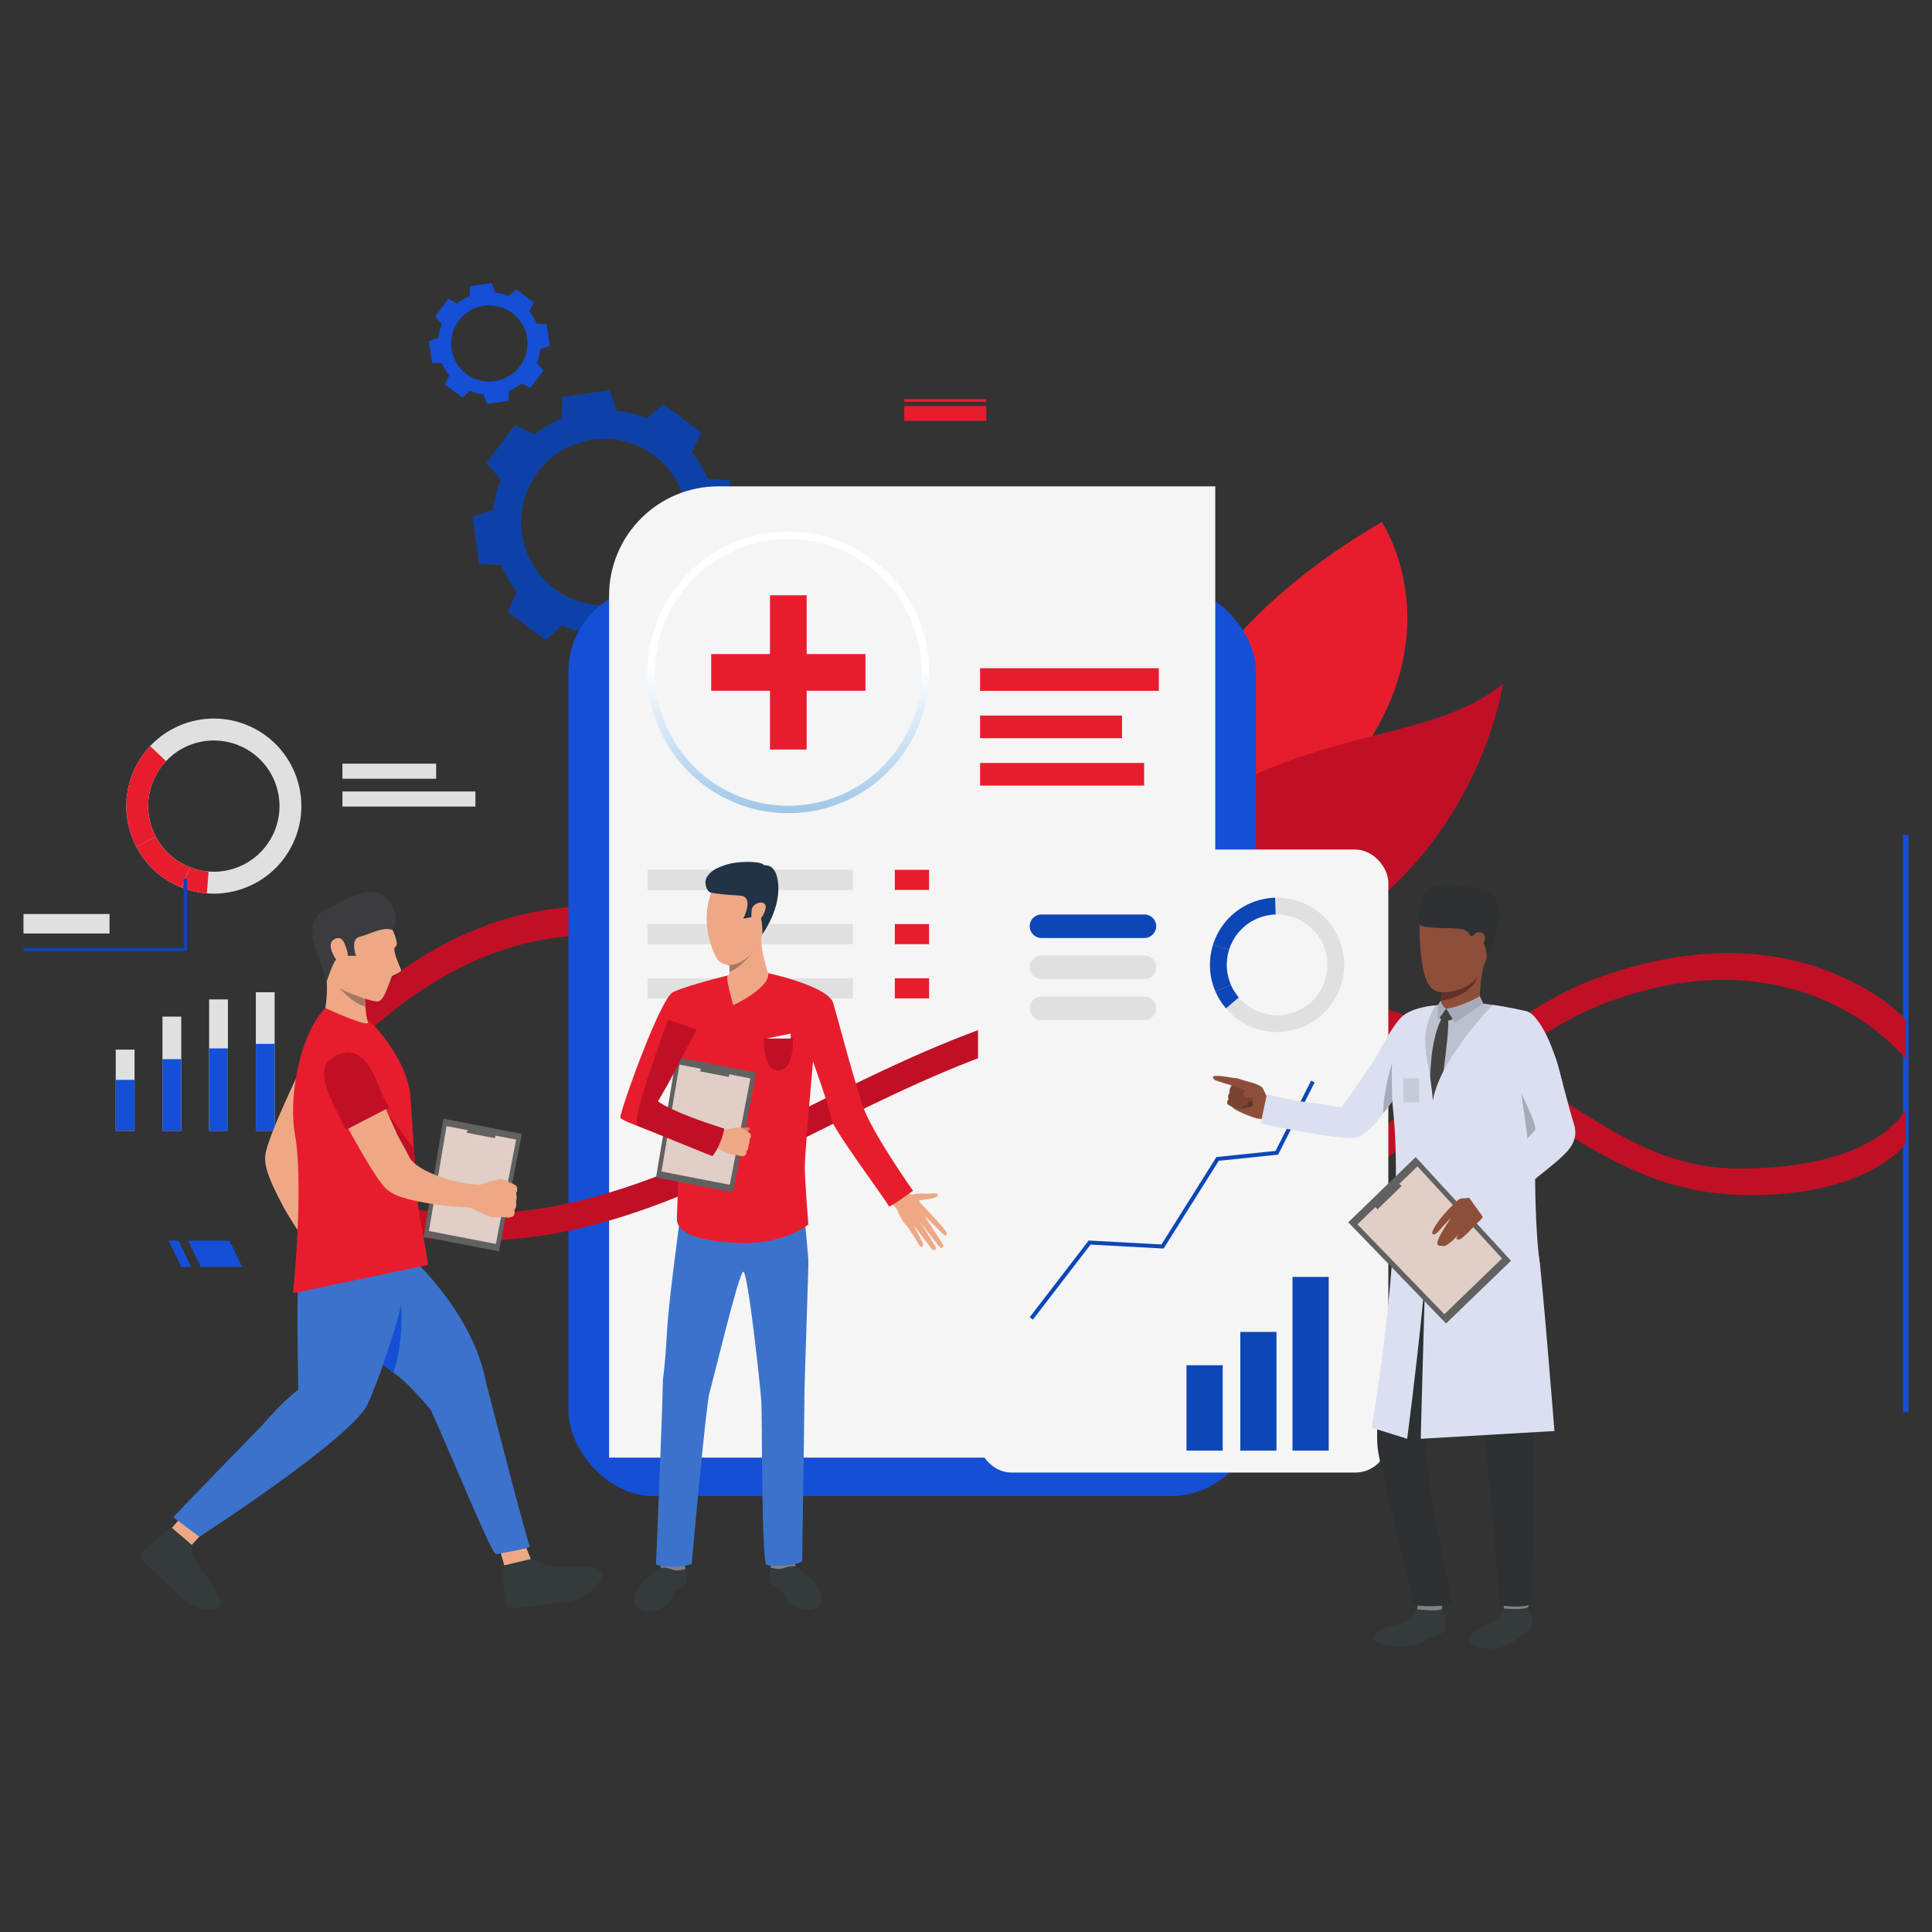 <?xml version="1.0" encoding="UTF-8"?>
<svg xmlns="http://www.w3.org/2000/svg" xmlns:xlink="http://www.w3.org/1999/xlink" viewBox="0 0 450 450">
  <rect x="0" y="0" width="450" height="450" fill="#333333" stroke="none"/>
  <defs>
    <style>
      .cls-1 {
        fill: #e0cec7;
      }

      .cls-2 {
        fill: #434343;
      }

      .cls-3 {
        fill: #8e4f3a;
      }

      .cls-4 {
        fill: #bcc0cf;
      }

      .cls-5 {
        fill: #dbdff0;
      }

      .cls-6 {
        fill: #81807e;
      }

      .cls-7 {
        fill: #154fd5;
      }

      .cls-8 {
        fill: #fff;
      }

      .cls-9 {
        fill: #223247;
      }

      .cls-10 {
        fill: #5e3527;
      }

      .cls-11 {
        fill: #a7aab8;
      }

      .cls-12 {
        fill: #e0e0e0;
      }

      .cls-13 {
        fill: #c11025;
      }

      .cls-14 {
        isolation: isolate;
      }

      .cls-15 {
        fill: #633029;
      }

      .cls-16 {
        fill: #e71d2e;
      }

      .cls-17 {
        fill: #616161;
      }

      .cls-18 {
        fill: #7a4432;
      }

      .cls-19 {
        fill: #0d46b7;
      }

      .cls-20 {
        mix-blend-mode: hard-light;
      }

      .cls-20, .cls-21 {
        fill: #f5f5f5;
      }

      .cls-22 {
        fill: #3b73cc;
      }

      .cls-23 {
        fill: #c6cad9;
      }

      .cls-24 {
        fill: #a77860;
      }

      .cls-25 {
        fill: #2d3133;
      }

      .cls-26 {
        fill: url(#linear-gradient);
      }

      .cls-27 {
        fill: #c98462;
      }

      .cls-28 {
        fill: #353a3d;
      }

      .cls-29 {
        fill: #0e41a8;
      }

      .cls-30 {
        fill: #eea886;
      }

      .cls-31 {
        fill: #f3f3f3;
      }

      .cls-32 {
        fill: #3b3b40;
      }
    </style>
    <linearGradient id="linear-gradient" x1="183.61" y1="201.29" x2="183.61" y2="155.57" gradientUnits="userSpaceOnUse">
      <stop offset="0" stop-color="#7db3e0"/>
      <stop offset="1" stop-color="#fff"/>
    </linearGradient>
  </defs>
  <g class="cls-14">
    <g id="Layer_1" data-name="Layer 1">
      <g>
        <path class="cls-29" d="M116.71,131.64c.94,2.26,2.19,4.35,3.69,6.22l-2.19,4.6,4.43,3.32,4.43,3.32,3.8-3.39c2.21.91,4.57,1.53,7,1.8l1.7,4.8,5.48-.78,5.48-.78.29-5.08c2.26-.94,4.35-2.19,6.22-3.69l4.6,2.19,3.32-4.43,3.32-4.43-3.39-3.8c.91-2.21,1.53-4.57,1.8-7l4.8-1.7-.78-5.48-.78-5.48-5.08-.29c-.94-2.26-2.19-4.35-3.69-6.22l2.19-4.6-4.43-3.32-4.43-3.32-3.8,3.39c-2.21-.91-4.57-1.53-7-1.8l-1.7-4.8-5.48.78-5.48.78-.29,5.08c-2.26.94-4.35,2.19-6.22,3.69l-4.6-2.19-3.32,4.43-3.32,4.43,3.39,3.8c-.91,2.21-1.53,4.57-1.8,7l-4.8,1.7.78,5.48.78,5.48,5.08.29ZM138.02,102.41c10.6-1.51,20.42,5.85,21.93,16.45,1.51,10.6-5.85,20.42-16.45,21.93-10.6,1.51-20.42-5.85-21.93-16.45-1.51-10.6,5.85-20.42,16.45-21.93Z"/>
        <path class="cls-7" d="M102.95,84.6c.43,1.04,1,1.99,1.69,2.85l-1,2.11,2.03,1.52,2.03,1.52,1.74-1.55c1.01.42,2.09.7,3.21.82l.78,2.2,2.51-.36,2.51-.36.13-2.33c1.04-.43,1.99-1,2.85-1.69l2.11,1,1.52-2.03,1.52-2.03-1.55-1.74c.42-1.01.7-2.09.82-3.21l2.2-.78-.36-2.51-.36-2.51-2.33-.13c-.43-1.04-1-1.99-1.69-2.85l1-2.11-2.03-1.52-2.03-1.52-1.74,1.55c-1.01-.42-2.09-.7-3.21-.82l-.78-2.2-2.51.36-2.51.36-.13,2.33c-1.04.43-1.99,1-2.85,1.69l-2.11-1-1.52,2.03-1.52,2.03,1.55,1.74c-.42,1.01-.7,2.09-.82,3.21l-2.2.78.36,2.51.36,2.51,2.33.13ZM112.72,71.21c4.86-.69,9.36,2.68,10.05,7.54.69,4.86-2.68,9.36-7.54,10.05-4.86.69-9.36-2.68-10.05-7.54-.69-4.86,2.68-9.36,7.54-10.05Z"/>
        <rect class="cls-31" x="206.49" y="194.45" width="1.28" height="134.49"/>
        <rect class="cls-8" x="207.13" y="177.87" width="13.82" height="3.51"/>
        <rect class="cls-8" x="207.13" y="184.35" width="11.06" height="3.51"/>
        <rect class="cls-8" x="207.77" y="336.9" width="14.5" height="4.67"/>
        <g>
          <path class="cls-7" d="M260.36,147.55s28.05,33.26,10.26,54.79c-17.79,21.53-22.69.42-22.69.42,0,0-10.65,1.98,7.8-24.96,8.69-12.7,4.64-30.25,4.64-30.25Z"/>
          <path class="cls-16" d="M321.84,121.61s20.84,30.75-15.44,66.18c-36.28,35.43-33.58,56.56-33.58,56.56,0,0-37.09-72.61,49.02-122.74Z"/>
          <path class="cls-13" d="M266.04,230.98c-15.22,1.37,2.44-39.78,26.22-50.52,23.78-10.74,43.89-9.83,57.8-21.17,0,0-9.07,64.93-84.01,71.69Z"/>
        </g>
        <rect class="cls-7" x="443.25" y="194.45" width="1.28" height="134.49"/>
        <rect class="cls-31" x="170.26" y="194.45" width="1.28" height="134.49"/>
        <rect class="cls-31" x="261.4" y="194.45" width="1.28" height="134.49"/>
        <rect class="cls-12" x="79.76" y="177.87" width="21.83" height="3.51"/>
        <rect class="cls-12" x="79.76" y="184.35" width="30.97" height="3.51"/>
        <rect class="cls-8" x="169.92" y="177.87" width="25.63" height="3.51"/>
        <rect class="cls-8" x="169.92" y="184.35" width="16.39" height="3.51"/>
        <rect class="cls-8" x="262.69" y="177.87" width="15.88" height="3.51"/>
        <rect class="cls-8" x="262.69" y="184.35" width="18.51" height="3.51"/>
        <rect class="cls-8" x="170.9" y="336.9" width="14.5" height="4.67"/>
        <rect class="cls-8" x="262.69" y="336.9" width="14.5" height="4.67"/>
        <path class="cls-13" d="M281.54,287.45c20.98,0,37.63-14.11,53.92-27.93,12.35-10.47,25.17-21.18,39.97-26.47,45.15-16.12,68.26,13.32,68.46,13.58v-8.95c-.24-.31-4.36-5.66-16.29-10.77-10.85-4.65-29.06-8.36-54.18.38-15.91,5.54-29.13,16.74-41.91,27.58-25.93,21.98-48.32,40.97-87.21,11.23-29.45-22.52-57.22-43.98-84.53-51.83-26.72-7.67-54.57-2.05-80.65,24.02l.19,8.13c55.39-55.63,102.55-20.39,161.28,24.53,15.56,11.9,28.96,16.5,40.95,16.5Z"/>
        <g>
          <rect class="cls-12" x="26.96" y="244.48" width="4.38" height="18.91"/>
          <rect class="cls-12" x="37.84" y="236.79" width="4.38" height="26.6"/>
          <rect class="cls-12" x="48.71" y="232.78" width="4.38" height="30.6"/>
          <rect class="cls-12" x="59.59" y="231.11" width="4.38" height="32.27"/>
          <rect class="cls-7" x="26.96" y="251.52" width="4.38" height="11.86"/>
          <rect class="cls-7" x="37.84" y="246.7" width="4.38" height="16.69"/>
          <rect class="cls-7" x="48.71" y="244.19" width="4.38" height="19.2"/>
          <rect class="cls-7" x="59.59" y="243.14" width="4.38" height="20.25"/>
        </g>
        <rect class="cls-7" x="132.4" y="136.6" width="160.14" height="211.87" rx="19.88" ry="19.88" transform="translate(424.94 485.06) rotate(180)"/>
        <path class="cls-21" d="M167.33,113.28h115.73v226.23h-141.19v-200.78c0-14.05,11.4-25.45,25.45-25.45Z"/>
        <rect class="cls-16" x="228.28" y="155.64" width="41.63" height="5.27"/>
        <rect class="cls-16" x="228.28" y="177.71" width="38.21" height="5.27"/>
        <rect class="cls-16" x="228.28" y="166.67" width="33.06" height="5.27"/>
        <path class="cls-26" d="M183.61,189.4c-4.73,0-9.29-.98-13.55-2.92-11.69-5.31-19.24-17.03-19.24-29.87,0-18.08,14.71-32.79,32.79-32.79s32.79,14.71,32.79,32.79c0,12.83-7.55,24.56-19.24,29.87-4.26,1.94-8.82,2.92-13.55,2.92ZM183.61,125.55c-17.13,0-31.06,13.93-31.06,31.06,0,12.16,7.15,23.26,18.22,28.29,4.04,1.84,8.36,2.77,12.84,2.77s8.8-.93,12.84-2.77c11.07-5.03,18.22-16.14,18.22-28.29,0-17.13-13.93-31.06-31.06-31.06Z"/>
        <g>
          <rect class="cls-12" x="150.82" y="202.6" width="47.83" height="4.69"/>
          <rect class="cls-12" x="150.82" y="215.23" width="47.83" height="4.69"/>
          <rect class="cls-12" x="150.82" y="227.86" width="47.83" height="4.69"/>
        </g>
        <g>
          <rect class="cls-16" x="208.42" y="202.6" width="7.98" height="4.69"/>
          <rect class="cls-16" x="208.42" y="215.23" width="7.98" height="4.69"/>
          <rect class="cls-16" x="208.42" y="227.86" width="7.98" height="4.69"/>
        </g>
        <path class="cls-13" d="M110.89,288.97c28.43,0,53.14-12.29,78.9-25.1,31.81-15.82,64.69-32.17,108.51-27.69,27.98,2.86,45.54,14.25,61.04,24.31,14.03,9.1,27.3,17.11,45.26,17.79,29.03,1.1,39.11-11.28,39.27-12.03v-7.95h0c-.04.14-6.38,14.04-39.24,13.87-16.19-.08-28.13-7.83-41.97-16.81-16.08-10.43-34.3-22.25-63.74-25.26-45.58-4.66-79.27,12.1-111.85,28.3-34.1,16.95-66.63,32.85-107.77,19.06v6.53c11.73,3.93,21.11,4.98,31.59,4.98Z"/>
        <rect class="cls-20" x="227.8" y="197.87" width="95.57" height="145.12" rx="7.71" ry="7.71"/>
        <g>
          <path class="cls-12" d="M312.19,219.46c-2.34-6.55-8.6-10.57-15.2-10.37-1.6.05-3.21.34-4.8.91-4.8,1.72-8.25,5.55-9.67,10.07-.98,3.13-.99,6.6.2,9.93.12.33.25.66.39.98.63,1.44,1.45,2.75,2.42,3.89,4.09,4.81,10.89,6.85,17.19,4.59,8.13-2.91,12.37-11.86,9.46-20ZM301.41,235.77c-4.72,1.69-9.82.16-12.89-3.44-.73-.86-1.35-1.84-1.82-2.92-.1-.24-.2-.48-.29-.73-.89-2.5-.89-5.1-.15-7.44,1.06-3.39,3.64-6.26,7.25-7.55,1.19-.43,2.4-.65,3.6-.68,4.95-.15,9.64,2.87,11.39,7.78,2.18,6.1-.99,12.81-7.09,14.99Z"/>
          <path class="cls-19" d="M286.27,221.23l-3.74-1.17c1.42-4.52,4.86-8.35,9.67-10.07,1.59-.57,3.2-.86,4.8-.91l.12,3.91c-1.2.04-2.41.26-3.6.68-3.6,1.29-6.19,4.16-7.25,7.55Z"/>
          <path class="cls-19" d="M286.71,229.41l-3.59,1.56c-.14-.32-.27-.64-.39-.98-1.19-3.33-1.18-6.8-.2-9.93l3.74,1.17c-.74,2.35-.74,4.95.15,7.44.09.25.19.49.29.73Z"/>
          <path class="cls-19" d="M285.54,234.86c-.98-1.15-1.8-2.45-2.42-3.89l3.59-1.56c.47,1.08,1.09,2.06,1.82,2.92l-2.98,2.54Z"/>
        </g>
        <rect class="cls-19" x="288.89" y="310.23" width="8.43" height="27.65"/>
        <rect class="cls-19" x="276.36" y="317.99" width="8.43" height="19.89"/>
        <rect class="cls-19" x="301.05" y="297.42" width="8.43" height="40.46"/>
        <polygon class="cls-19" points="240.57 307.38 239.83 306.82 253.57 288.94 270.53 289.86 283.32 269.5 297.1 268.07 305.38 251.7 306.2 252.12 297.7 268.94 283.87 270.37 271.03 290.81 254.01 289.89 240.57 307.38"/>
        <path class="cls-19" d="M266.56,218.48h-23.98c-1.51,0-2.74-1.23-2.74-2.74h0c0-1.51,1.23-2.74,2.74-2.74h23.98c1.51,0,2.74,1.23,2.74,2.74h0c0,1.51-1.23,2.74-2.74,2.74Z"/>
        <path class="cls-12" d="M266.56,228.04h-23.98c-1.51,0-2.74-1.23-2.74-2.74h0c0-1.51,1.23-2.74,2.74-2.74h23.98c1.51,0,2.74,1.23,2.74,2.74h0c0,1.51-1.23,2.74-2.74,2.74Z"/>
        <path class="cls-12" d="M266.56,237.6h-23.98c-1.51,0-2.74-1.23-2.74-2.74h0c0-1.51,1.23-2.74,2.74-2.74h23.98c1.51,0,2.74,1.23,2.74,2.74h0c0,1.51-1.23,2.74-2.74,2.74Z"/>
        <polygon class="cls-7" points="46.76 295.1 56.41 295.1 53.46 288.97 43.8 288.97 46.76 295.1"/>
        <polygon class="cls-7" points="42.24 295.1 44.54 295.1 41.58 288.97 39.28 288.97 42.24 295.1"/>
        <rect class="cls-16" x="210.62" y="94.57" width="19.11" height="3.46" transform="translate(440.35 192.6) rotate(180)"/>
        <rect class="cls-16" x="210.62" y="92.95" width="19.11" height=".65" transform="translate(440.35 186.56) rotate(180)"/>
        <g>
          <path class="cls-30" d="M75.33,285.78s-2.77,1.38-5.4,1.64c0,0-2.48-3.64-3.94-6.37-3.47-6.5-4.49-9.55-4.19-12.04.53-4.49,9.36-22.44,9.36-22.44l9.8,3.78-7.5,13.33c-.7,1.37-1.6,3.59-2.54,5.39-1.22,2.37.25,7.78,1.12,10.05,0,0,1.6,4.38,3.3,6.67Z"/>
          <path class="cls-28" d="M44.71,359.74s-.29,1.62.84,3.79c1.12,2.17,6.16,7.7,5.82,9.97-.35,2.27-6.17,2-9.82-2-3.66-4-9.08-8.15-8.88-9.11.2-.96,5.68-5.95,7.59-6.61,1.91-.66,4.47,3.95,4.47,3.95Z"/>
          <polygon class="cls-30" points="46.72 357.6 44.67 359.82 40.04 355.88 42.16 353.41 46.72 357.6"/>
          <path class="cls-22" d="M40.37,353.41c2.26-2.56,20.49-21.21,20.49-21.21,9.3-10.72,12.93-11,12.93-11,0,0,2.35.05,5.54.49.46.06,1.95.05,2.43.13,5.92.96,6.08.28,3.92,5.13-3.56,7.97-39.24,30.98-39.24,30.98l-6.06-4.51Z"/>
          <path class="cls-28" d="M123.64,363.13s2.92,1.28,5.5,1.63c2.58.35,8.78-.67,10.54,1.02,1.76,1.69-2.04,6.59-7.75,7.32-5.72.73-13.04,1.94-13.75,1.18-.71-.76-1.31-7.62-.72-9.68.59-2.06,6.17-1.47,6.17-1.47Z"/>
          <polygon class="cls-30" points="122.41 360.1 123.64 363.13 117.46 364.59 116.53 361.35 122.41 360.1"/>
          <path class="cls-22" d="M113.14,321.8s-2.51-9.58,3.39,12.99c0,0,6.22,24.09,6.9,25.46.16.32-7.8,1.78-7.94,1.72-1.38-.55-13.77-31.41-16.85-37.11-2.71-5.02,14.5-3.06,14.5-3.06Z"/>
          <path class="cls-22" d="M113.15,321.8l-12.38,7.12s-4.87-5.98-8.1-8.43c-.33-.25-.66-.5-1-.76-.48-.36-.95-.73-1.43-1.1-.35-.27-.7-.55-1.04-.82-2.36-1.88-4.56-3.78-5.78-5.19-3.51-4.05,4.17-29.66,13.87-18.24,0,0,13,12.21,15.86,27.42Z"/>
          <path class="cls-22" d="M96.51,291.35s-6.1,28.04-12.12,37.58c0,0-10.22-3.44-14.91-5.28,0,0-.46-20.27,0-25.56.42-4.94,27.03-6.74,27.03-6.74Z"/>
          <path class="cls-16" d="M68.26,301.18s2.57-25.2.44-36.92c-1.42-7.79.63-20.44,5.31-27.27.57-.83,1.15-1.57,1.76-2.19,0,0,9.43,2.5,10.38,3.16.13.09,1.15,1,2.45,2.58h0c2.68,3.29,6.65,9.25,7.03,15.04.28,4.21.51,8.07.77,12.06.08,1.21.16,2.44.25,3.69.21,3,.45,6.14.75,9.61.17,1.93,1.47,8.04,2.32,13.68l-31.47,6.58Z"/>
          <path class="cls-7" d="M91.66,319.74c-.48-.36-.95-.73-1.43-1.1-.35-.27-.7-.55-1.04-.82.5-1.58,3.19-8.78,4.24-13.93,0,0,.78,8.01-1.78,15.85Z"/>
          <path class="cls-13" d="M96.65,271.32s-5.49,8.34-6.46-12.26l6.21,8.57c.08,1.21.16,2.44.25,3.69Z"/>
          <path class="cls-30" d="M75.77,234.8s.98-5.45-.16-8.62c-1.15-3.17,9.39,5.34,9.39,5.34,0,0,0,.44.02,1.1.01.51.04,1.16.09,1.84.1,1.3.27,2.71.59,3.52.7,1.78-9.92-3.19-9.92-3.19Z"/>
          <path class="cls-30" d="M91,215.7s2.22,4.18,1.1,4.82c-.92.53,1.05,4.63,1.3,5.3.26.67-1.67,1.14-2.09,1.57-.41.43-1.66,5.71-3.25,5.86-1.59.15-8.73-2.39-10.67-4.43-1.94-2.04-3.47-11.2-2.15-15.06,1.33-3.85,11.83-5.38,15.75,1.93Z"/>
          <path class="cls-32" d="M91.44,216.61s2.32-4.48-1.82-7.85c-4.14-3.37-11.87,2.44-12.74,2.66-.87.22-6.01,1.86-3.43,9.51,2.34,6.94,2.64,7.73,2.64,7.73,0,0,1.42-4.61,2.33-5.26,1.41-1.01,4.5-.75,4.5-.75,0,0-1.44-3.91.86-4.45,2.3-.54,5.34-2.46,7.66-1.59Z"/>
          <path class="cls-30" d="M80.49,220.39c-.2-.54-.84-2.84-2.82-1.5-1.98,1.34,1.19,5.7,1.54,5.75s2.96.27,1.29-4.25Z"/>
          <path class="cls-24" d="M85.1,234.46c-3.26-.88-6.06-4.42-6.06-4.42.89.87,5.97,2.58,5.97,2.58.01.51.04,1.16.09,1.84Z"/>
          <g>
            <polygon class="cls-17" points="121.54 264.11 116.22 291.47 98.66 288.06 103.29 260.56 121.54 264.11"/>
            <polygon class="cls-1" points="120.22 265.44 115.5 289.74 99.9 286.72 104.01 262.29 120.22 265.44"/>
            <polygon class="cls-17" points="115.28 265.11 115.61 263.4 109.3 262.18 108.72 263.84 115.28 265.11"/>
          </g>
          <path class="cls-30" d="M119.49,283.32s-.77.32-1.18.3c0,0-.74-.1-1.27-.14-.17-.01-.31-.02-.41-.01-.4.02-1.26.19-2.23-.02-.97-.21-4.91-2.19-4.91-2.19l.47-2.43.11-2.34s5.75-1.95,6.67-1.86c.09,0,.18.02.26.04.78.15,1.29.59,1.69.72.15.05,1.56.62,1.7,1.05.19.6.08,1.1-.19,1.44,0,0,.33,1.2-.02,1.96,0,0,.34,1.1-.36,1.92,0,0,.22,1.15-.34,1.56Z"/>
          <path class="cls-30" d="M111.4,275.94s-.55,3.05-1.9,5.32c0,0-4.4-.17-7.46-.63-7.29-1.09-10.34-2.08-12.17-3.8-3.29-3.1-12.45-20.89-12.45-20.89l8.87-5.62,6.24,13.97c.68,1.38,1.93,3.42,2.82,5.25,1.17,2.39,6.4,4.44,8.74,5.08,0,0,4.47,1.33,7.32,1.33Z"/>
          <path class="cls-13" d="M90.7,257.91l-10.09,5.24s-2-3.87-2.59-5.13c-1.68-3.61-4.28-9.06-1.01-11.36,7.05-4.97,10.08,3.28,11.81,7.8.53,1.4,1.87,3.45,1.87,3.45Z"/>
        </g>
        <g>
          <rect class="cls-16" x="179.34" y="138.65" width="8.55" height="35.93"/>
          <rect class="cls-16" x="179.34" y="138.65" width="8.55" height="35.93" transform="translate(340.23 -27) rotate(90)"/>
        </g>
        <g>
          <path class="cls-12" d="M58.53,169.33c-8.19-3.88-17.67-1.82-23.57,4.45-1.43,1.52-2.65,3.28-3.58,5.26-2.84,6.01-2.49,12.71.37,18.19,1.98,3.79,5.17,6.99,9.34,8.96.41.2.83.38,1.25.54,1.91.75,3.87,1.2,5.82,1.35,8.21.66,16.34-3.72,20.07-11.61,4.82-10.18.47-22.33-9.71-27.15ZM63.63,194.3c-2.8,5.91-8.9,9.2-15.05,8.7-1.47-.12-2.94-.45-4.37-1.02-.32-.12-.63-.26-.94-.41-3.12-1.48-5.51-3.88-7-6.72-2.15-4.1-2.41-9.13-.28-13.63.7-1.49,1.62-2.81,2.69-3.95,4.42-4.7,11.52-6.24,17.67-3.33,7.63,3.61,10.89,12.72,7.28,20.36Z"/>
          <path class="cls-16" d="M36.27,194.86l-4.52,2.37c-2.86-5.47-3.21-12.17-.37-18.19.94-1.98,2.16-3.75,3.58-5.26l3.71,3.5c-1.07,1.14-1.98,2.46-2.69,3.95-2.13,4.51-1.87,9.53.28,13.63Z"/>
          <path class="cls-16" d="M44.21,201.98l-1.87,4.75c-.42-.17-.84-.35-1.25-.54-4.17-1.97-7.36-5.17-9.34-8.96l4.52-2.37c1.49,2.84,3.88,5.24,7,6.72.31.15.63.28.94.41Z"/>
          <path class="cls-16" d="M48.17,208.09c-1.96-.16-3.92-.6-5.82-1.35l1.87-4.75c1.43.56,2.9.9,4.37,1.02l-.41,5.09Z"/>
        </g>
        <polygon class="cls-19" points="43.55 221.53 5.47 221.53 5.47 220.77 42.79 220.77 42.79 204.64 43.55 204.64 43.55 221.53"/>
        <rect class="cls-12" x="5.47" y="212.89" width="20.04" height="4.54"/>
        <g>
          <path class="cls-30" d="M210.41,276s1.11,2.54,2.18,2.22c1.07-.32,2.65-.23,3.15-.17.66.07,2.83-.43,2.7.37-.13.81-3.53,1-4.24,1.18-.71.18,1.85,1.99,2.03,2.68.18.7-3.39,4.73-4.99,3.28-1.6-1.44-2.26-4.04-2.59-4.24-.34-.2-1.8-2.27-1.8-2.27l3.57-3.06Z"/>
          <path class="cls-30" d="M215.94,281.86s4.57,4.74,4.58,5.32c.02.57-.28.81-.73.38-.45-.43-4.56-4.46-4.56-4.46,0,0,4.38,6.53,4.5,6.99.07.27-.47.75-.74.55-.26-.21-5-6.42-5-6.42,0,0,4.07,6.1,4.05,6.52-.02.37-.63.7-.96.27-.34-.43-4.46-5.88-4.46-5.88,0,0,2.66,4.63,2.43,4.99-.14.22-.6.66-1.24-.56-.65-1.22-2.5-3.92-2.5-3.92l4.63-3.78Z"/>
          <path class="cls-28" d="M153.82,365.14s-1.75,1.25-2.72,2.12c-.97.88-2.29,1.83-3.1,4.06-.82,2.26.47,3.88,2.66,4.02,2.19.13,5.54-1.52,5.87-3.52.32-1.98,2.89-1.75,3.23-3.16.34-1.41-.11-3.15-.11-3.15l-5.83-.37Z"/>
          <path class="cls-6" d="M154.11,363.5l-.29,1.64s.9,1.67,5.83.37l-.25-1.62-5.28-.39Z"/>
          <path class="cls-28" d="M159.65,365.52s-1.11.15-1.9.27c-.79.12-2.36-.89-3.93-.64l.48,2s5.24-.98,5.35-1.63Z"/>
          <path class="cls-28" d="M185.29,364.82s1.75,1.25,2.72,2.12c.97.88,2.29,1.83,3.1,4.06.82,2.26-.47,3.88-2.66,4.02-2.19.13-5.54-1.52-5.87-3.52-.32-1.98-2.89-1.75-3.23-3.16s.11-3.15.11-3.15l5.83-.37Z"/>
          <path class="cls-6" d="M185,363.18l.29,1.64s-.9,1.67-5.83.37l.25-1.62,5.28-.39Z"/>
          <path class="cls-22" d="M187.36,325.84c0,3.61-.52,37.63-.52,37.63-.36,1.2-7.1,1.6-8.3.99-1.2-.6-.99-34.34-1.21-37.98-.22-3.64-3.14-30.39-4.2-30.27-1.05.12-7.01,25.32-7.86,28.09-.84,2.77-4.16,39.97-4.16,39.97-4.11,1.43-8.31.17-8.31.17,0,0,1.57-37.68,1.57-42.16,0-1.66.49-2.92.96-11.75.36-6.73,2.23-20.52,3.48-30.01.04-.34.09-.66.13-.97.25-1.85.43-3.2.52-3.85.04-.28.06-.43.06-.43.34-.16.69-.3,1.06-.43,8.81-3.16,25.79.19,25.79.19,0,0,0,.08.03.24.02.19.06.49.1.88.1.84.24,2.08.41,3.53,0,.01,0,.02,0,.03,0,.04.01.09.02.13.59,5.15.89,7.97,1.35,13.46.1,1.2-.93,28.93-.93,32.53Z"/>
          <path class="cls-16" d="M178.45,226.55s14.42,3.06,15.62,7.07c1.2,4.01,3.54,13.42,6.78,23.66,1.94,6.12,11.81,20.07,11.81,20.07,0,0-5.65,4.16-5.65,3.6s-13.3-18.31-13.46-20.47c-.16-2.16-4.19-13.23-4.19-13.23,0,0-1.91,21.28-1.91,24.56s.83,13.39.83,13.39c0,0-5.8,4.82-16.17,4.27,0,0-14.66.06-14.46-5.7.18-5.08,1.43-35.52,1.11-35.68-.32-.16-6.08,7.05-5.52,8.44s15.46,6.37,15.46,6.37c0,0,.44,1.6-1.88,5.24,0,0-22.25-6.5-22.34-7.87-.08-1.36,9.26-27.82,12.31-29.21,4.39-1.99,16.02-4.65,16.02-4.65l5.63.15Z"/>
          <path class="cls-28" d="M179.46,365.19s1.11.15,1.9.27c.79.12,2.36-.89,3.93-.64l-.48,2s-5.24-.98-5.35-1.63Z"/>
          <path class="cls-30" d="M178.97,226.89c-.07,3.52-8.16,7.23-8.16,7.23,0,0-1.97-6.58-1.28-6.93.27-.13.35-.22.39-.82.03-.57,0-1.2-.04-1.6-.02-.25-.04-.41-.04-.41,0,0,.97-1.03,2.21-2.25,2.17-2.14,5.27-5.31,5.27-4.22,0,.06.08.09.07.17-.52,2.46,1.58,8.83,1.58,8.83Z"/>
          <path class="cls-24" d="M175.94,220.95h0s-.3.45-.8,1.07c-1.05,1.32-3.02,3.48-5.23,4.35.03-.57,0-1.2-.04-1.6-.23,0-.45-.03-.68-.08.61-1.06,1.48-2.17,1.48-2.17l1.37-.41,3.89-1.16Z"/>
          <path class="cls-30" d="M177.25,218.37c-.59,1.28-1.15,2.21-1.31,2.58h0c-.1.24-.39.63-.8,1.07-1.12,1.21-3.21,2.81-5.27,2.75-.23,0-.45-.03-.68-.08-.83-.18-1.81-.57-2.35-1.62-4.25-8.33-1.17-15.14-1.17-15.14,0,0,11.63-3.29,13.45.21,1.28,2.46-.5,7.21-1.88,10.22Z"/>
          <path class="cls-9" d="M165.67,207.93s-1.08-.06-1.35-2.11c-.26-2.02,2.35-3.42,2.35-3.42,0,0,2.03-1.1,4.45-1.44,1.73-.24,5.97-.51,6.96.62,0,0,2.42-.56,3.07,3.45,1.04,6.36-3.56,12.54-3.56,12.54,0,0,.04-4.16-.88-4.71-.92-.55-1.71.76-1.71.76l-1.87.34s2.66-5.14-.76-5.36c-3.42-.23-4.75-.31-6.71-.67Z"/>
          <path class="cls-30" d="M175.07,211.97c.18-1.83,3.49-2.53,3.27-.61-.22,1.92-1.85,3.76-2.61,3.7-.75-.06-.8-1.69-.66-3.09Z"/>
          <g>
            <polygon class="cls-17" points="176.13 249.82 170.71 277.73 152.8 274.25 157.52 246.21 176.13 249.82"/>
            <polygon class="cls-1" points="174.79 251.18 169.98 275.96 154.07 272.87 158.26 247.97 174.79 251.18"/>
            <polygon class="cls-17" points="169.75 250.84 170.08 249.1 163.65 247.85 163.06 249.54 169.75 250.84"/>
          </g>
          <path class="cls-27" d="M172.62,262.66s1.37-.04,1.79-.1.14.83-.34,1-1.44-.9-1.44-.9Z"/>
          <path class="cls-30" d="M173.42,269.2s-.6.15-.89.08c0,0-.52-.16-.9-.25-.12-.03-.23-.05-.3-.06-.29-.03-.94,0-1.61-.27-.68-.26-2.98-1.44-2.98-1.44l.66-2.14.5-1.69s3.88-1.03,4.54-.86c.06.02.13.04.19.06.54.2.86.58,1.14.72.1.05,1.06.63,1.11.96.07.46-.07.81-.3,1.02,0,0,.1.91-.24,1.42,0,0,.12.83-.48,1.35,0,0,.02.86-.43,1.09Z"/>
          <path class="cls-13" d="M168.72,262.89s-.72,3.9-2.8,6.41c0,0-15.43-6.27-17.37-7.04-1.95-.77,7.07-24.73,7.07-24.73l6.64,2.26-3.56,6.74s-1.76,3.78-5.44,9.99c0,0,2.26,2.15,15.46,6.37Z"/>
          <path class="cls-13" d="M177.92,241.88s-.41,7.47,3.33,7.47,3.39-6.72,3.46-7.47h-6.79Z"/>
          <polygon class="cls-8" points="178.59 241.88 184.16 241.88 184.16 240.75 178.59 241.88"/>
        </g>
        <g>
          <path class="cls-3" d="M295.65,256.68s-1.27-2.74-1.48-3.16c-.21-.41-1.42-1.07-2.86-1.43-1.4-.35-3.3-1.06-3.52-.92-.22.14-.47.15-.73.76-.26.6-.15,1.26-.15,1.26,0,0-.67.6-.47,1.39,0,0-.6.59-.23,1.45,0,0-.57.59-.25,1.2,0,0,1.12.64,1.47.99s2.77,1.52,5.27,2.28c0,0,2.61-.08,2.93-3.82Z"/>
          <path class="cls-3" d="M292.72,260.5s3.1.54,4.15-.06c1.05-.61-.17-3.76-.17-3.76l-1.96-1.19-2.02,5.02Z"/>
          <path class="cls-10" d="M291.57,255.35s.05,1.52.28,1.94c.23.42-2.86,1.07-2.86,1.07,0,0,.74-2.9,2.58-3.01Z"/>
          <path class="cls-18" d="M288.19,251.3s3.39,1.65,3.19,2.22-.62.67-.62.67l1.09,1.31s.23,1.27-1.22,1.15c0,0,.34,1.17-1.05.88,0,0-.12.87-.79.85s-2.8-1.17-2.8-1.17c0,0-.4-.47.19-1.22,0,0-.4-.8.24-1.45,0,0-.19-1.05.5-1.74,0,0-.07-1.17.93-1.66,0,0,.22.08.36.15Z"/>
          <path class="cls-3" d="M294.08,253.46s-2.58.06-3.98.7c-.32.15-.6.35-.58.7s.54.77,1.66.8c1.12.03,2.55.59,2.55.59,0,0,1.16-.3.34-2.79Z"/>
          <path class="cls-3" d="M286.92,252.82s3.84,1.32,4.11,1.64c.26.32.76-1.09.52-1.35-.24-.26-3.25-1.86-3.59-1.95-.33-.09-1.45.69-1.04,1.66Z"/>
          <path class="cls-3" d="M288.68,251.32s-6.02-1.23-6.14-.5c-.12.73.46.86,5.4,2.3,4.8,1.4.75-1.8.75-1.8Z"/>
          <path class="cls-28" d="M330.06,374.82s-1.92,2.87-4.61,3.49c-2.69.62-5.34,1.61-5.36,3.31-.02,1.7,7.78,2.71,10.86,1,4.6-2.56,5.06-1.79,5.57-3.06.51-1.28-.61-4.69-.58-5.1.04-.5-5.88.37-5.88.37Z"/>
          <path class="cls-6" d="M330.36,373.41s-.35,1.39-.3,1.42c.05.03,6.07.75,5.88-.37-.15-.9-.36-1.88-.36-1.88l-5.23.83Z"/>
          <path class="cls-28" d="M350.3,374.63s-1.37,2.75-3.71,3.68c-2.5,1-4.5,2.15-4.46,3.8.05,1.66,6.11,3.33,10.52.16,2.79-2.01,3.67-2.02,4.12-3.28.45-1.26-.78-4.55-.76-4.95.02-.49-5.72.58-5.72.58Z"/>
          <path class="cls-6" d="M350.23,373.21s.02,1.4.07,1.43c.05.03,5.86.51,5.72-.58-.12-.87-.56-1.91-.56-1.91l-5.22,1.07Z"/>
          <path class="cls-25" d="M328.92,289.31s-5.4,23.82-6.63,31.07c-1.05,6.18-1.89,12.61-1.38,17.06.62,5.52,8.44,34.12,8.11,35.74-.33,1.62,9.31.63,9.31.63,0,0-7.08-32.28-5.89-38.22.88-4.4,8.58-33.62,9.76-32.12,1.18,1.5,2.64,27.57,3.52,31.9.87,4.33,3.56,38.53,3.56,38.53,0,0,6,.89,7.6-.47,0,0,.73-29.2.17-37.32-.21-3.09,3.62-37.08-1.3-50.77-2.6-7.23-26.83,3.95-26.83,3.95Z"/>
          <path class="cls-5" d="M293.65,261.68s18.71,4.15,22.43,3.23c1.72-.42,3.99-2.8,6.14-5.59.71-.92,1.41-1.88,2.07-2.84,0,0,0,0,0,0,2.64-3.82,4.71-7.47,4.71-7.47,0,0,7.81-9.15,1.54-13.23,0,0-2.27-.85-4.36,1.39-2.09,2.24-4.54,6.92-5.09,8.12-.55,1.19-8.22,12.26-8.62,12.51-.4.25-3.75-.63-6.44-.86-4.38-.37-10.95-2.07-10.95-2.07l-1.44,6.83Z"/>
          <path class="cls-4" d="M336.41,233.73s-8.04,1.66-8.99,2.51c-1.04.9-2.86,9.71-2.97,12.16-.11,2.45.97,12.7,2.01,16.52,1.04,3.82.85,22.61.19,27.9,0,0,16.19,4.6,32.11,2.53,0,0-2.67-19.77-2.03-25,.82-6.7,2.78-22.13,2.78-22.13,0,0-1.41-10.75-2.83-11.95-1.42-1.2-11.18-2.52-11.18-2.52h-9.08Z"/>
          <path class="cls-3" d="M339.74,208.86s-9.67-3.58-9.07,9.27c.6,12.85,2.87,14.16,9.23,12.36,6.36-1.8,6.9-9.91,7.72-13.81.83-3.9-4.73-7.27-7.89-7.83Z"/>
          <path class="cls-3" d="M335.15,235.47s1.99,1.32,9.54-2.01c0,0-.21-5.17,1.27-10.01,1.48-4.83-10.13,6.44-10.13,6.44.12.09.15.57.08,1.24-.06.57-.18,1.28-.37,2-.42,1.62-.38.92-.38,2.33Z"/>
          <path class="cls-25" d="M346.28,223.07s.03-3.43-1.4-3.75c-1.43-.32-1.62-1.46-1.62-1.46l-.82.19s.15-.6-1.21-1.4c-1.36-.8-9.5-.1-10.53-1.27-1.02-1.17.46-8.13,2.68-8.81,2.22-.68,7.38-.62,12.1.7,0,0,3.58.9,3.85,5.12.18,2.73-1.9,8.82-3.06,10.68Z"/>
          <path class="cls-15" d="M335.53,233.13c7.5-1.26,8.62-5.52,8.63-5.59-2.91,3.76-8.26,3.59-8.26,3.59-.06.57-.18,1.28-.37,2Z"/>
          <path class="cls-2" d="M335.86,237.15s-1.37,2.01-2.19,7.18c-.82,5.17-.68,14.08-.68,14.08l1.9.23s2.87-18.16,2.38-21.33l-1.4-.16Z"/>
          <path class="cls-3" d="M343.27,217.86c.43-1.13,2.84-.99,2.59.81-.25,1.8-2.24,4.56-3.04,4.04s-.14-3.29.45-4.85Z"/>
          <path class="cls-5" d="M327.32,236.22s-4.57,6.04-2.88,21.86c3.06,28.58-4.95,74.45-4.95,74.45l8.26,2.59s7.9-58.65,5.89-79.93c-.92-9.7-3.64-12.93.65-21.01,0,0-4.18.21-6.98,2.04Z"/>
          <path class="cls-5" d="M347.71,234.05s-13.08,13.21-14.1,23.23c-1.02,10.02-2.69,77.84-2.69,77.84l31.14-1.81s-2.86-35.8-3.56-40.28c-.7-4.48-2.14-30.2,1.01-42.13,1.69-6.41-.32-14.54-4.19-15.43-3.87-.89-7.6-1.41-7.6-1.41Z"/>
          <path class="cls-5" d="M352.13,235.77s-5.04,1.39-2.27,10.63c2.17,7.24,2.46,8.8,2.46,8.8l11.62-2.9s-3.41-15.91-8.97-16.76c0,0-1.77-.25-2.85.24Z"/>
          <polygon class="cls-17" points="314.03 284.7 336.81 308.27 351.94 293.65 329.75 269.5 314.03 284.7"/>
          <polygon class="cls-1" points="316.18 285.17 336.42 306.11 349.86 293.12 330.15 271.67 316.18 285.17"/>
          <polygon class="cls-17" points="320.85 281.67 319.43 280.2 324.86 274.95 326.49 276.21 320.85 281.67"/>
          <path class="cls-11" d="M344.68,232.03s-3.95,2.38-7.85,2.92l2.08,3.31,6.58-4.53-.81-1.7Z"/>
          <path class="cls-11" d="M335.53,233.13s.42,1.36,1.31,1.81l-1.95,2.72.07-3.61.57-.92Z"/>
          <path class="cls-2" d="M336.84,234.94l-1.54,2.15s.98,1.24,3.08.3l-1.54-2.45Z"/>
          <path class="cls-11" d="M322.22,259.32h0c.71-.92,1.41-1.88,2.07-2.84,0,0,0,0,0,0,0,0-.25-6.97-.03-8.97,0,0-2.28,7.51-2.04,11.81Z"/>
          <path class="cls-11" d="M354.32,254.7s1.52,9.88,1.41,10.52c-.11.63,6.87-1.98-1.41-10.52Z"/>
          <rect class="cls-23" x="326.89" y="251.16" width="3.67" height="5.6" transform="translate(657.45 507.93) rotate(180)"/>
          <path class="cls-3" d="M343.21,278.03s-.34.66-.89.89c-.96.39-2.51-.23-3.1,1.15-.6,1.38,3.25,4.62,4.21,4.79.96.17,2.33-1.41,3.22-4.45.89-3.04-3.44-2.38-3.44-2.38Z"/>
          <path class="cls-3" d="M339.48,279.64s-1.66,1.48-3.29,3.36c-1.44,1.65-2.82,3.87-2.57,4.29.55.93,1.89-1.15,3.42-2.68,1.41-1.41,1.18-1.17,1.18-1.17,0,0,0-.15-1.23,1.7-1.33,1.99-2.48,4.18-2.17,4.67.15.24.77.81,1.07-.14-.27.45-.31.34-.13.47.92.7,3.33-1.91,4.29-2.95-.73.8-1.18,1.47-.35,1.54.95.08,4.19-3.77,5.48-5.03,1.41-1.38-5.68-4.06-5.68-4.06Z"/>
          <path class="cls-5" d="M351.53,236.39c-1.05.41-1.45,2.28-1.02,7.7.43,5.42,2.34,7.92,3.06,9.17.71,1.25,4.63,8.99,3.93,10.01-.7,1.02-7.36,7.58-7.74,8.11-.39.53-7.81,7.26-7.81,7.26l3.78,5.28s16.04-12.53,17.29-13.78c1.25-1.25,4.99-3.88,3.61-8.25-1.41-4.44-3.93-14.84-4.38-15.65-.45-.81-3.73-12.57-10.7-9.87Z"/>
        </g>
      </g>
    </g>
  </g>
</svg>